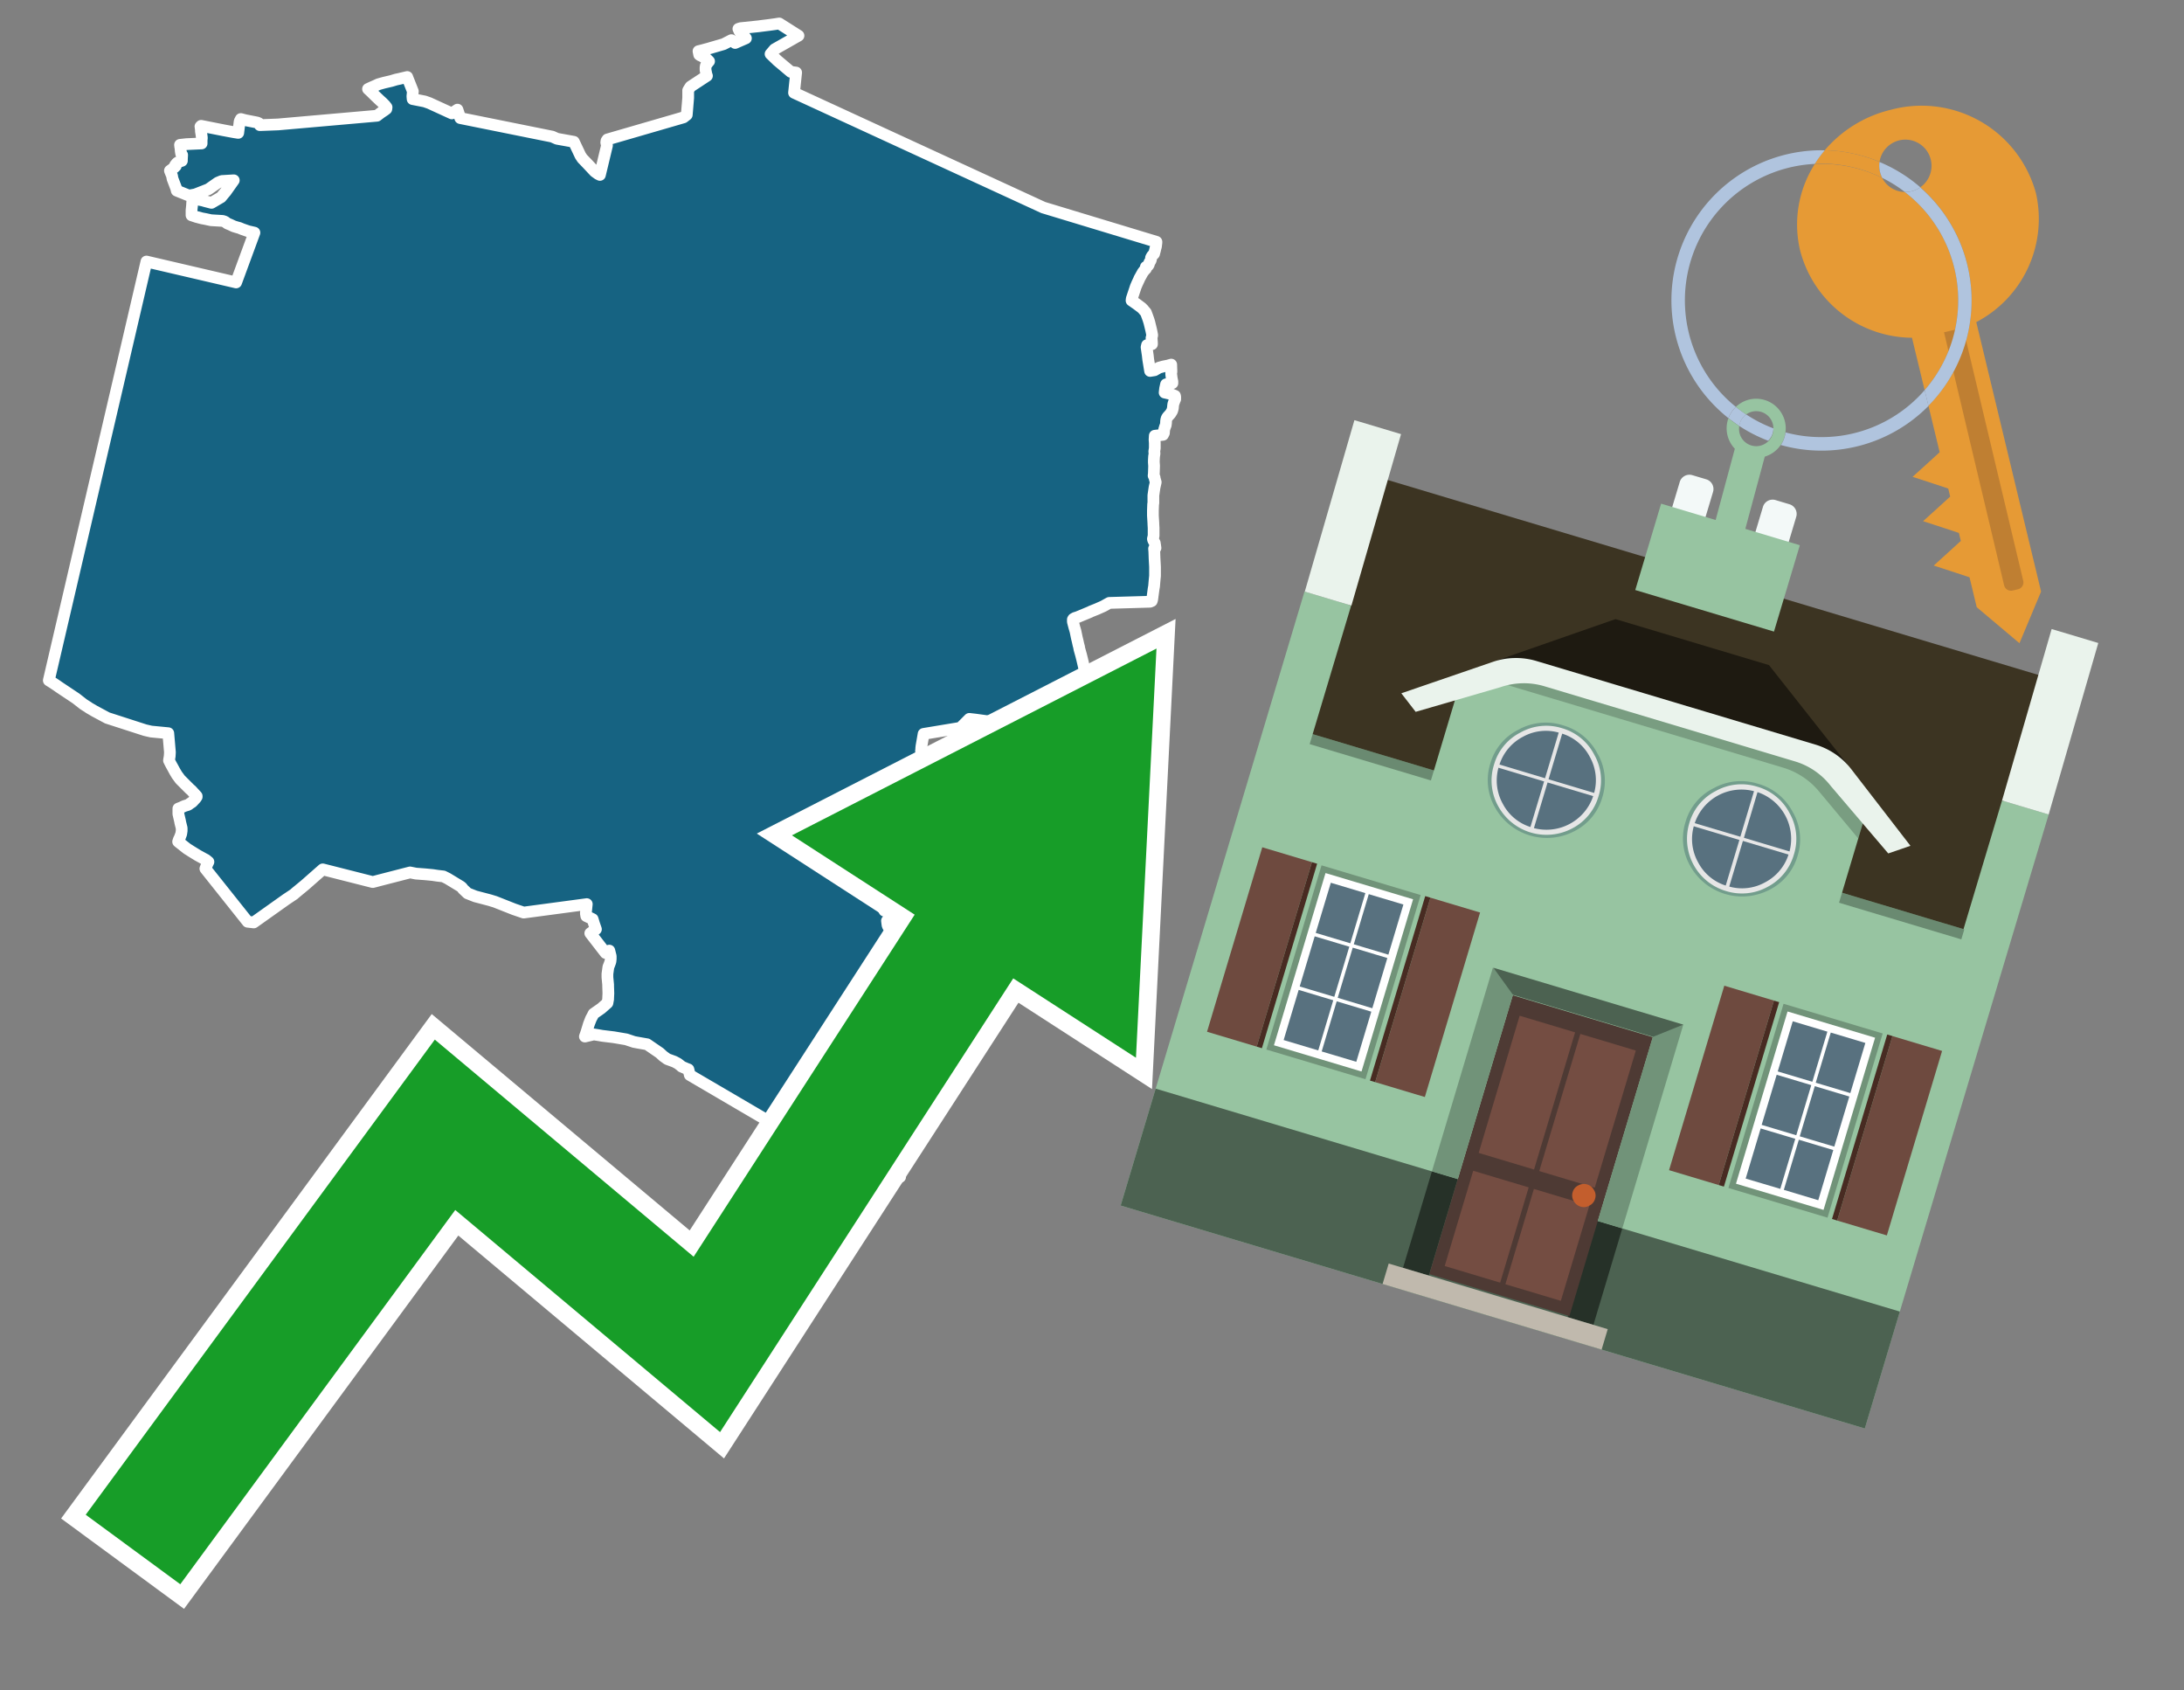 <svg id="Text" xmlns="http://www.w3.org/2000/svg" width="93.05" height="72" viewBox="0 0 93.05 72"><rect x="0" y="0" width="93.05" height="72" fill="#808080" stroke="none"/><polygon points="6.24,11.14 10.06,12.03 10.84,9.91 10.71,9.88 10.58,9.85 10.49,9.82 10.32,9.76 10.2,9.71 10.09,9.68 9.96,9.64 9.81,9.57 9.69,9.52 9.58,9.44 9.49,9.41 8.99,9.38 8.76,9.33 8.6,9.3 8.37,9.24 8.16,9.17 8.16,9.04 8.16,8.96 8.18,8.77 8.19,8.61 8.21,8.45 8.33,8.48 8.64,8.54 8.74,8.57 9.01,8.64 9.42,8.4 9.56,8.23 9.62,8.16 9.67,8.09 9.84,7.85 9.96,7.68 9.45,7.71 9.28,7.78 8.98,7.99 8.88,8.06 8.32,8.28 8.05,8.33 7.53,8.12 7.51,8.03 7.35,7.61 7.33,7.49 7.28,7.37 7.24,7.27 7.31,7.22 7.36,7.18 7.43,7.13 7.49,7.07 7.46,7.04 7.53,6.95 7.57,6.92 7.63,6.89 7.75,6.85 7.75,6.79 7.76,6.6 7.72,6.55 7.7,6.43 7.69,6.3 7.68,6.26 7.67,6.17 7.94,6.14 8.59,6.11 8.59,5.97 8.6,5.87 8.58,5.71 8.56,5.59 8.56,5.51 8.55,5.47 8.55,5.43 8.54,5.39 8.57,5.36 9.53,5.55 9.96,5.63 10.15,5.66 10.21,5.17 10.26,5.07 10.45,5.12 10.96,5.22 11.03,5.25 11.07,5.33 11.85,5.3 16.06,4.93 16.23,4.8 16.32,4.74 16.38,4.7 16.46,4.64 16.47,4.57 16.4,4.48 16.36,4.44 16.28,4.36 16.18,4.27 15.96,4.06 15.9,4 15.82,3.92 15.68,3.79 15.83,3.72 15.97,3.66 16.12,3.59 16.26,3.55 16.37,3.52 16.67,3.45 16.87,3.39 17.01,3.36 17.35,3.28 17.36,3.31 17.59,3.89 17.57,4.1 17.58,4.22 18.09,4.32 18.29,4.39 19.25,4.83 19.49,4.67 19.61,5.03 23.23,5.76 23.53,5.82 23.73,5.91 24.45,6.04 24.73,6.63 24.81,6.75 25.04,6.99 25.34,7.31 25.48,7.41 25.56,7.45 25.86,6.2 25.83,6.07 25.84,6 25.88,5.94 29.12,5 29.26,4.89 29.32,4.17 29.32,3.85 29.38,3.75 29.42,3.69 30.12,3.23 30.1,3.18 30.09,3.13 30.06,2.98 30.06,2.93 30.06,2.88 30.07,2.81 30.08,2.78 30.1,2.75 30.13,2.71 30.18,2.64 30.21,2.61 30.15,2.55 30.12,2.52 30.07,2.48 29.97,2.43 29.92,2.4 29.83,2.36 29.79,2.33 29.76,2.18 29.92,2.14 30.18,2.07 30.35,2.02 30.83,1.88 31.16,1.71 31.28,1.8 31.32,1.83 31.78,1.63 31.74,1.58 31.62,1.45 31.54,1.38 31.52,1.35 31.5,1.32 31.48,1.27 31.46,1.23 31.55,1.2 32.32,1.12 32.55,1.09 32.79,1.06 33.01,1.03 33.2,1 34.02,1.52 33,2.1 32.83,2.3 33.12,2.58 33.69,3.06 33.92,3.09 33.83,3.95 44.45,8.84 49.27,10.3 49.27,10.33 49.25,10.5 49.23,10.57 49.21,10.66 49.18,10.77 49.17,10.81 49.09,10.89 49.06,10.94 49.04,10.98 49.04,11.04 49.03,11.07 49.02,11.1 48.97,11.18 48.96,11.21 48.95,11.25 48.94,11.28 48.91,11.32 48.82,11.37 48.82,11.45 48.75,11.52 48.73,11.55 48.69,11.6 48.54,11.87 48.53,11.9 48.45,12.07 48.39,12.21 48.29,12.51 48.25,12.63 48.22,12.72 48.21,12.8 48.44,12.96 48.6,13.08 48.64,13.11 48.68,13.15 48.71,13.18 48.75,13.23 48.82,13.31 48.88,13.47 48.93,13.61 48.97,13.74 49.05,14.07 49.07,14.17 49.08,14.22 49.09,14.28 49.06,14.4 49.07,14.43 49.07,14.46 49.08,14.6 49.08,14.66 48.87,14.7 48.85,14.79 48.9,15.13 48.92,15.31 49,15.8 49.19,15.77 49.24,15.74 49.38,15.66 49.56,15.61 49.76,15.57 49.9,15.53 49.91,15.83 49.9,15.86 49.9,15.89 49.9,15.94 49.91,16.02 49.92,16.11 49.95,16.25 49.95,16.32 49.68,16.37 49.64,16.55 49.62,16.72 49.84,16.77 50.06,16.86 50.07,16.9 50.07,16.93 50.07,17 50.05,17.04 50,17.18 49.99,17.21 49.98,17.28 49.97,17.39 49.94,17.5 49.88,17.6 49.85,17.64 49.75,17.75 49.71,17.81 49.69,17.88 49.68,17.95 49.68,18 49.67,18.09 49.66,18.13 49.64,18.17 49.6,18.3 49.59,18.44 49.55,18.52 49.2,18.56 49.19,18.73 49.2,18.86 49.2,18.99 49.2,19.09 49.18,19.22 49.18,19.25 49.19,19.31 49.18,19.38 49.17,19.44 49.16,19.61 49.16,19.7 49.17,19.83 49.17,19.87 49.16,20.17 49.15,20.26 49.19,20.33 49.2,20.4 49.24,20.54 49.19,20.76 49.15,21.03 49.14,21.1 49.14,21.17 49.14,21.43 49.13,21.47 49.12,21.75 49.12,21.96 49.14,22.29 49.14,22.32 49.15,22.49 49.15,22.71 49.15,22.82 49.13,22.91 49.12,22.95 49.13,23 49.2,23.13 49.2,23.16 49.21,23.19 49.23,23.34 49.17,23.37 49.18,23.49 49.19,23.78 49.21,24.14 49.21,24.53 49.19,24.73 49.17,24.97 49.15,25.08 49.11,25.38 49.09,25.53 49.07,25.6 49,25.63 47.26,25.68 47.01,25.82 46.83,25.9 46.74,25.94 46.49,26.04 46.43,26.07 46.31,26.12 45.9,26.29 45.8,26.32 45.73,26.36 45.71,26.39 45.71,26.45 45.71,26.48 45.77,26.71 45.82,26.88 45.88,27.17 45.91,27.29 45.95,27.47 45.97,27.54 45.99,27.65 46.06,27.9 46.11,28.1 46.21,28.53 46.25,28.68 46.26,28.74 46.27,28.77 46.28,28.83 46.28,28.88 46.13,29.52 46.07,29.48 46,29.43 45.94,29.57 45.93,29.6 45.9,29.68 45.87,29.83 45.86,29.9 45.86,29.96 45.85,30.23 45.85,30.26 45.86,30.33 45.89,30.43 45.95,30.51 46.05,30.68 46.18,30.81 46.24,30.84 46.3,30.93 46.18,31.7 45.72,31.73 44.98,31.64 44.08,31.52 43.8,31.49 42.99,31.46 42.82,31.43 42.5,31.4 42.42,31.35 42.39,31.31 42.33,31.2 42.31,31.13 42.32,31.06 42.34,30.97 42.34,30.9 42.32,30.87 42.22,30.78 42.17,30.75 42.07,30.72 41.56,30.65 41.3,30.62 40.92,31 39.35,31.26 39.3,31.55 39.26,31.78 39.25,31.87 39.25,31.93 39.24,31.98 39.26,32.1 39.27,32.18 39.29,32.28 39.33,32.65 39.4,33.07 39.4,33.11 39.42,33.29 39.42,33.43 39.42,33.51 39.43,33.88 39.43,34.06 39.45,34.49 39.45,34.71 39.46,34.87 39.48,35.15 39.48,35.22 39.4,35.46 39.37,35.49 39.31,35.58 39.23,35.72 39.14,35.88 39.09,35.95 39.07,36.01 39.06,36.07 39.05,36.11 39,36.21 38.99,36.24 38.97,36.3 38.96,36.34 38.96,36.39 38.99,36.49 39,36.54 39.02,36.87 39.02,36.91 39,37.06 39,37.11 38.99,37.37 38.98,37.46 38.99,37.62 38.99,37.73 39.13,37.93 38.95,37.99 38.47,38.13 38.17,38.22 38.03,38.28 37.62,38.38 37.48,38.44 37.38,38.48 37.53,38.57 37.56,38.6 37.6,38.64 37.68,38.79 38.08,38.76 38.21,38.7 38.36,38.67 38.53,38.84 38.52,38.93 38.51,38.97 38.5,39.05 38.48,39.12 38.43,39.18 37.79,39.22 37.81,39.38 37.82,39.43 37.85,39.48 38.02,39.51 38.58,39.54 38.59,39.69 38.6,39.89 38.63,40.03 38.65,40.14 38.66,40.19 38.68,40.3 38.7,40.35 38.74,40.45 38.84,40.64 38.87,40.7 38.9,40.81 38.93,40.91 38.98,41.15 39,41.32 39.04,41.56 39.04,41.67 39.05,41.7 39.05,41.73 39.11,41.84 39.13,41.89 39.06,42.15 39.05,42.2 39.01,42.36 39,42.45 39.14,42.82 39.18,42.9 39.22,42.98 39.25,43.34 39.25,43.5 39.26,43.59 39.27,43.69 39.3,43.86 39.34,44.01 39.43,44.24 39.48,44.32 39.58,44.44 39.66,44.53 39.72,44.62 39.74,44.66 39.76,44.72 39.44,44.93 38.93,45.18 38.95,45.25 39.01,45.48 38.73,45.59 38.55,45.66 38.13,45.85 38.15,46.23 38.15,46.42 38.15,46.62 38.15,46.78 38.14,47.07 38.14,47.13 38.14,47.17 38.15,47.23 38.15,47.35 38.16,47.5 38.16,47.6 38.19,47.89 38.21,48.16 38.3,49.24 38.33,49.83 38.35,50.13 36.72,51 36.58,50.84 36.53,50.77 36.51,50.55 36.45,50.46 36.37,50.31 36.31,50.23 36.29,50.2 36.06,49.95 36.02,49.91 35.9,49.73 35.81,49.63 35.76,49.59 35.66,49.69 35.21,49.55 35.08,49.46 34.93,49.32 34.88,49.27 34.77,49.19 34.68,49.11 34.55,49.03 34.48,48.99 34.4,48.94 34.26,48.82 34.17,48.73 34.06,48.61 33.88,48.43 33.67,48.22 33.54,48.12 33.48,48.08 33.35,47.98 33.15,47.83 33.05,47.75 32.92,47.65 32.67,47.71 29.39,45.79 29.33,45.55 29.25,45.52 29.04,45.43 29.01,45.4 28.92,45.33 28.88,45.3 28.73,45.22 28.43,45.11 28.25,44.98 28.11,44.85 27.57,44.48 27.17,44.41 27.01,44.38 26.68,44.27 26.15,44.18 25.66,44.12 25.49,44.09 25.3,44.06 24.92,44.15 24.98,43.98 25.09,43.62 25.16,43.44 25.18,43.39 25.25,43.26 25.29,43.18 25.62,42.95 25.88,42.72 25.9,42.61 25.91,42.56 25.91,42.52 25.92,42.31 25.91,42 25.91,41.94 25.88,41.63 25.88,41.48 25.92,41.19 25.96,41.09 26,40.98 26.01,40.94 26.02,40.84 26.02,40.78 26.02,40.73 25.96,40.49 25.8,40.59 25.15,39.75 25.39,39.58 25.31,39.35 25.25,39.15 24.98,39.02 24.96,38.9 25,38.51 22.31,38.87 21.9,38.73 21.09,38.41 20.86,38.34 20.25,38.18 19.92,38.05 19.72,37.86 19.69,37.81 19.63,37.76 19.07,37.42 18.89,37.33 18.63,37.3 18.43,37.27 18.12,37.24 17.72,37.21 17.47,37.16 16.11,37.51 16,37.54 15.88,37.57 13.75,37.03 13,37.69 12.6,38.02 12.52,38.09 12.19,38.31 10.81,39.29 10.55,39.26 8.75,37 8.77,36.95 8.85,36.77 8.88,36.71 8.77,36.62 8.71,36.59 8.42,36.43 8.16,36.27 7.97,36.15 7.59,35.85 7.62,35.76 7.66,35.68 7.72,35.52 7.74,35.39 7.74,35.33 7.74,35.27 7.68,35.03 7.67,34.97 7.6,34.67 7.6,34.44 7.73,34.39 7.79,34.36 7.86,34.33 8.02,34.28 8.1,34.22 8.18,34.17 8.23,34.12 8.34,34 8.38,33.94 8.38,33.91 8.15,33.66 8.09,33.61 8.05,33.57 7.82,33.34 7.68,33.2 7.54,33.01 7.45,32.86 7.27,32.53 7.2,32.39 7.23,32.21 7.24,32.04 7.17,31.23 6.44,31.16 6.18,31.1 4.57,30.58 4.03,30.29 3.79,30.15 3.75,30.12 3.56,30 3.24,29.75 2.52,29.27 2.42,29.2 2.24,29.08 2.08,28.98 " fill="#166382" stroke="#fff" stroke-linejoin="round" stroke-width="0.5"/><polygon points="49.272 27.624 33.741 35.58 38.97 38.959 29.553 53.529 18.525 44.281 3.652 64.518 7.681 67.479 19.396 51.538 30.678 60.999 43.169 41.673 48.398 45.053 49.272 27.624" fill="none" stroke="#fff" stroke-miterlimit="10" stroke-width="1.5"/><polygon points="49.272 27.624 33.741 35.58 38.97 38.959 29.553 53.529 18.525 44.281 3.652 64.518 7.681 67.479 19.396 51.538 30.678 60.999 43.169 41.673 48.398 45.053 49.272 27.624" fill="#179d28"/><path d="M80.19,7.577a1.16,1.16,0,0,1-.094-.251,1.114,1.114,0,0,1-.018-.429A6.367,6.367,0,0,0,77.743,6.4a5.269,5.269,0,0,0-.423.577c.1,0,.192-.007.288-.007A5.794,5.794,0,0,1,80.19,7.577Z" fill="#e69a35"/><path d="M77.608,6.4A6.394,6.394,0,0,0,73.64,17.81a1.26,1.26,0,0,1,.317-.48A5.821,5.821,0,0,1,77.32,6.981a5.269,5.269,0,0,1,.423-.577Z" fill="#b0c4de"/><path d="M84.2,13.72a4.962,4.962,0,0,0,2.545-5.48,5.047,5.047,0,0,0-6.179-3.566A5.322,5.322,0,0,0,77.743,6.4a6.367,6.367,0,0,1,2.335.493,1.114,1.114,0,1,1,1.736,1.084,6.392,6.392,0,0,1,.347,9.3l.479,1.985-.438.4-.716.648.92.3.6.2.082.341-.438.4-.716.648.92.3.605.2.082.341-.438.4-.716.649.92.3.605.2.307,1.274,1.821,1.534.921-2.2Z" fill="#e69a35"/><path d="M81.154,8.179a1.115,1.115,0,0,1-.964-.6,5.794,5.794,0,0,0-2.582-.6c-.1,0-.192,0-.288.007a4.783,4.783,0,0,0-.625,3.685,4.962,4.962,0,0,0,4.765,3.715L82,16.617a5.82,5.82,0,0,0-.846-8.438Z" fill="#e69a35"/><path d="M74.1,18.142a6.386,6.386,0,0,0,1.232.63.73.73,0,0,0,.224-.527h0a5.783,5.783,0,0,1-1.159-.593A.733.733,0,0,0,74.1,18.142Z" fill="#b0c4de"/><path d="M74.4,17.652q-.228-.152-.44-.322a1.26,1.26,0,0,0-.317.48c.148.117.3.228.46.332A.733.733,0,0,1,74.4,17.652Z" fill="#b0c4de"/><path d="M74.824,16.984a1.257,1.257,0,0,0-.867.346c.141.114.288.222.44.322a.731.731,0,0,1,1.159.593h0a.732.732,0,1,1-1.463,0,.7.7,0,0,1,.007-.1c-.158-.1-.312-.215-.46-.332a1.258,1.258,0,0,0,.273,1.3l-.979,3.635,1.275.341.98-3.639a1.266,1.266,0,0,0,.681-.5,1.249,1.249,0,0,0,.2-.538,1.328,1.328,0,0,0,.012-.168A1.262,1.262,0,0,0,74.824,16.984Z" fill="#97c4a1"/><path d="M85.974,25.1l-.226.053a.3.3,0,0,1-.362-.223l-2.56-10.777.81-.193L86.2,24.736A.3.3,0,0,1,85.974,25.1Z" fill="#bf7f32"/><path d="M80.1,7.326a1.16,1.16,0,0,0,.094.251,5.833,5.833,0,0,1,.964.6,1.137,1.137,0,0,0,.287-.031,1.108,1.108,0,0,0,.373-.167A6.371,6.371,0,0,0,80.078,6.9,1.114,1.114,0,0,0,80.1,7.326Z" fill="#b0c4de"/><path d="M77.608,18.618a5.836,5.836,0,0,1-1.534-.2,1.24,1.24,0,0,1-.2.537,6.4,6.4,0,0,0,6.291-1.666L82,16.617A5.807,5.807,0,0,1,77.608,18.618Z" fill="#b0c4de"/><path d="M81.814,7.981a1.108,1.108,0,0,1-.373.167,1.137,1.137,0,0,1-.287.031A5.82,5.82,0,0,1,82,16.617l.161.667a6.392,6.392,0,0,0-.347-9.3Z" fill="#b0c4de"/><polygon points="83.79 39.753 55.78 31.364 58.988 20.404 86.964 28.783 83.79 39.753 83.79 39.753" fill="#3c3422" fill-rule="evenodd"/><polygon points="81.705 53.32 87.284 34.692 85.297 34.097 83.656 39.575 55.926 31.269 57.567 25.791 55.579 25.196 47.746 51.348 79.451 60.844 81.705 53.32" fill="#97c4a1" fill-rule="evenodd"/><rect x="69.522" y="21.148" width="0.444" height="28.983" transform="translate(15.592 92.226) rotate(-73.326)" opacity="0.3"/><polygon points="87.284 34.692 85.297 34.097 87.411 26.793 89.398 27.388 87.284 34.692 87.284 34.692" fill="#eaf3ec" fill-rule="evenodd"/><polygon points="57.578 25.794 55.591 25.199 57.705 17.896 59.692 18.491 57.578 25.794 57.578 25.794" fill="#eaf3ec" fill-rule="evenodd"/><polygon points="79.451 60.844 80.943 55.865 49.238 46.369 47.747 51.348 79.451 60.844 79.451 60.844" fill="#4c6251" fill-rule="evenodd"/><path d="M71.566,20.528l-.522,1.743,1.418.425.523-1.744a.432.432,0,0,0-.289-.536l-.593-.177A.431.431,0,0,0,71.566,20.528Z" fill="#f3f9f8" fill-rule="evenodd"/><path d="M75.111,21.589l-.522,1.743,1.418.425.522-1.743a.43.43,0,0,0-.289-.536l-.593-.178A.43.43,0,0,0,75.111,21.589Z" fill="#f3f9f8" fill-rule="evenodd"/><polygon points="75.368 28.329 68.829 26.37 63.807 28.121 78.733 32.591 75.368 28.329" fill="#1e1a11"/><polygon points="78.248 32.422 64.442 28.287 62.236 28.998 60.064 36.247 77.453 41.455 79.651 34.116 78.248 32.422" fill="#97c4a1"/><path d="M77.74,32.516S65.088,28.725,65,28.7l-.938.43,11.892,3.562a3.175,3.175,0,0,1,1.532,1l1.685,2.02.327-1.09Z" fill-rule="evenodd" opacity="0.2"/><path d="M77.35,31.716,65.458,28.154a3.041,3.041,0,0,0-1.854.037l-3.9,1.339.611.79,3.626-1.054a3.045,3.045,0,0,1,1.855-.037l10.673,3.2A3.028,3.028,0,0,1,78,33.477l2.45,2.874.945-.325-2.518-3.26A3.036,3.036,0,0,0,77.35,31.716Z" fill="#eaf3ec"/><polygon points="76.683 23.223 70.773 21.453 69.671 25.132 75.581 26.902 76.683 23.223 76.683 23.223" fill="#97c4a1" fill-rule="evenodd"/><g id="Symbol_9_0_Layer2_0_MEMBER_8_MEMBER_21_MEMBER_0_FILL" data-name="Symbol 9 0 Layer2 0 MEMBER 8 MEMBER 21 MEMBER 0 FILL"><path d="M66.584,30.892a2.39,2.39,0,0,0-1.891.189,2.317,2.317,0,0,0-1.2,1.448A2.345,2.345,0,0,0,63.7,34.4a2.528,2.528,0,0,0,3.367,1.008,2.339,2.339,0,0,0,1.2-1.447,2.313,2.313,0,0,0-.208-1.87A2.394,2.394,0,0,0,66.584,30.892Z" fill="#729d8c"/></g><g id="Symbol_9_0_Layer2_0_MEMBER_8_MEMBER_21_MEMBER_1_FILL" data-name="Symbol 9 0 Layer2 0 MEMBER 8 MEMBER 21 MEMBER 1 FILL"><path d="M66.547,31.016a2.241,2.241,0,0,0-1.769.185,2.213,2.213,0,0,0-1.127,1.376,2.239,2.239,0,0,0,.185,1.768,2.341,2.341,0,0,0,3.145.942,2.234,2.234,0,0,0,1.126-1.376,2.207,2.207,0,0,0-.185-1.768A2.237,2.237,0,0,0,66.547,31.016Z" fill="#e6e6e6"/></g><g id="Symbol_9_0_Layer2_0_MEMBER_8_MEMBER_21_MEMBER_2_MEMBER_0_FILL" data-name="Symbol 9 0 Layer2 0 MEMBER 8 MEMBER 21 MEMBER 2 MEMBER 0 FILL"><path d="M65.787,33.284,63.843,32.7a2.036,2.036,0,0,0,.186,1.539,2.015,2.015,0,0,0,1.175.986Z" fill="#58717f"/></g><g id="Symbol_9_0_Layer2_0_MEMBER_8_MEMBER_21_MEMBER_2_MEMBER_1_FILL" data-name="Symbol 9 0 Layer2 0 MEMBER 8 MEMBER 21 MEMBER 2 MEMBER 1 FILL"><path d="M65.827,33.148l.582-1.944a2.01,2.01,0,0,0-1.523.178,2.037,2.037,0,0,0-1,1.183Z" fill="#58717f"/></g><g id="Symbol_9_0_Layer2_0_MEMBER_8_MEMBER_21_MEMBER_2_MEMBER_2_FILL" data-name="Symbol 9 0 Layer2 0 MEMBER 8 MEMBER 21 MEMBER 2 MEMBER 2 FILL"><path d="M67.878,33.91l-1.943-.582-.582,1.944a2.1,2.1,0,0,0,2.525-1.362Z" fill="#58717f"/></g><g id="Symbol_9_0_Layer2_0_MEMBER_8_MEMBER_21_MEMBER_2_MEMBER_3_FILL" data-name="Symbol 9 0 Layer2 0 MEMBER 8 MEMBER 21 MEMBER 2 MEMBER 3 FILL"><path d="M66.558,31.249l-.582,1.943,1.943.582a2.031,2.031,0,0,0-.186-1.539A2.009,2.009,0,0,0,66.558,31.249Z" fill="#58717f"/></g><g id="Symbol_9_0_Layer2_0_MEMBER_8_MEMBER_21_MEMBER_0_FILL-2" data-name="Symbol 9 0 Layer2 0 MEMBER 8 MEMBER 21 MEMBER 0 FILL"><path d="M74.9,33.384a2.4,2.4,0,0,0-1.891.189,2.316,2.316,0,0,0-1.2,1.448,2.341,2.341,0,0,0,.209,1.87A2.527,2.527,0,0,0,75.387,37.9a2.345,2.345,0,0,0,1.2-1.447,2.314,2.314,0,0,0-.209-1.87A2.389,2.389,0,0,0,74.9,33.384Z" fill="#729d8c"/></g><g id="Symbol_9_0_Layer2_0_MEMBER_8_MEMBER_21_MEMBER_1_FILL-2" data-name="Symbol 9 0 Layer2 0 MEMBER 8 MEMBER 21 MEMBER 1 FILL"><path d="M74.867,33.508a2.239,2.239,0,0,0-1.768.185,2.21,2.21,0,0,0-1.127,1.376,2.316,2.316,0,0,0,1.564,2.883,2.261,2.261,0,0,0,1.765-.173A2.237,2.237,0,0,0,76.428,36.4a2.209,2.209,0,0,0-.185-1.769A2.239,2.239,0,0,0,74.867,33.508Z" fill="#e6e6e6"/></g><g id="Symbol_9_0_Layer2_0_MEMBER_8_MEMBER_21_MEMBER_2_MEMBER_0_FILL-2" data-name="Symbol 9 0 Layer2 0 MEMBER 8 MEMBER 21 MEMBER 2 MEMBER 0 FILL"><path d="M74.107,35.776l-1.943-.582a2.031,2.031,0,0,0,.186,1.539,2.009,2.009,0,0,0,1.175.986Z" fill="#58717f"/></g><g id="Symbol_9_0_Layer2_0_MEMBER_8_MEMBER_21_MEMBER_2_MEMBER_1_FILL-2" data-name="Symbol 9 0 Layer2 0 MEMBER 8 MEMBER 21 MEMBER 2 MEMBER 1 FILL"><path d="M74.148,35.64,74.73,33.7a2.1,2.1,0,0,0-2.525,1.362Z" fill="#58717f"/></g><g id="Symbol_9_0_Layer2_0_MEMBER_8_MEMBER_21_MEMBER_2_MEMBER_2_FILL-2" data-name="Symbol 9 0 Layer2 0 MEMBER 8 MEMBER 21 MEMBER 2 MEMBER 2 FILL"><path d="M76.2,36.4l-1.943-.582-.582,1.944a2.015,2.015,0,0,0,1.523-.178A2.036,2.036,0,0,0,76.2,36.4Z" fill="#58717f"/></g><g id="Symbol_9_0_Layer2_0_MEMBER_8_MEMBER_21_MEMBER_2_MEMBER_3_FILL-2" data-name="Symbol 9 0 Layer2 0 MEMBER 8 MEMBER 21 MEMBER 2 MEMBER 3 FILL"><path d="M74.879,33.741,74.3,35.684l1.943.582a2.1,2.1,0,0,0-1.361-2.525Z" fill="#58717f"/></g><polygon points="51.426 43.946 53.542 44.58 55.896 36.723 53.78 36.089 51.426 43.946 51.426 43.946" fill="#6e4a3f" fill-rule="evenodd"/><polygon points="53.542 44.58 53.764 44.647 56.117 36.789 55.896 36.723 53.542 44.58 53.542 44.58" fill="#482b22" fill-rule="evenodd"/><polygon points="60.706 46.726 58.59 46.092 60.943 38.235 63.059 38.868 60.706 46.726 60.706 46.726" fill="#6e4a3f" fill-rule="evenodd"/><polygon points="58.59 46.092 58.368 46.026 60.722 38.168 60.943 38.235 58.59 46.092 58.59 46.092" fill="#482b22" fill-rule="evenodd"/><rect x="53.146" y="39.209" width="8.19" height="4.408" transform="translate(1.145 84.365) rotate(-73.326)" fill="#719379"/><polygon points="60.205 38.304 56.474 37.187 54.277 44.522 58.008 45.639 60.205 38.304 60.205 38.304" fill="#fff" fill-rule="evenodd"/><path d="M59.792,38.527l-.64,2.136-1.474-.442.639-2.135,1.475.441Zm-1.621-.485-.64,2.136-1.474-.442L56.7,37.6l1.474.442Zm-2.158,1.84,1.475.441-.64,2.136-1.474-.441.639-2.136Zm-.683,2.282,1.474.441-.639,2.136L54.69,44.3l.64-2.135Zm.981,2.621.639-2.136,1.475.442-.64,2.135-1.474-.441Zm2.158-1.84L56.994,42.5l.64-2.136,1.474.442-.639,2.136Z" fill="#58717f" fill-rule="evenodd"/><polygon points="80.39 52.621 78.274 51.988 80.628 44.13 82.743 44.764 80.39 52.621 80.39 52.621" fill="#6e4a3f" fill-rule="evenodd"/><polygon points="78.274 51.988 78.053 51.921 80.406 44.064 80.628 44.13 78.274 51.988 78.274 51.988" fill="#482b22" fill-rule="evenodd"/><polygon points="71.111 49.842 73.227 50.476 75.58 42.619 73.464 41.985 71.111 49.842 71.111 49.842" fill="#6e4a3f" fill-rule="evenodd"/><polygon points="73.227 50.476 73.448 50.542 75.802 42.685 75.58 42.619 73.227 50.476 73.227 50.476" fill="#482b22" fill-rule="evenodd"/><rect x="72.83" y="45.105" width="8.19" height="4.408" transform="translate(9.534 107.426) rotate(-73.326)" fill="#719379"/><polygon points="76.159 43.083 79.889 44.2 77.692 51.535 73.962 50.418 76.159 43.083 76.159 43.083" fill="#fff" fill-rule="evenodd"/><path d="M76.381,43.5l1.475.442-.64,2.135-1.475-.441.64-2.136ZM78,43.981l1.474.442-.64,2.136-1.474-.442L78,43.981Zm.791,2.724-.64,2.135L76.679,48.4l.64-2.136,1.474.442Zm-.684,2.282-.639,2.135L76,50.68l.64-2.135,1.474.442Zm-2.26,1.65L74.375,50.2l.639-2.135,1.475.441-.64,2.136Zm-.791-2.724.64-2.135,1.474.441-.639,2.136-1.475-.442Z" fill="#58717f" fill-rule="evenodd"/><polygon points="67.888 56.431 69.118 52.323 68.019 51.994 66.789 56.102 67.888 56.431 67.888 56.431" fill="#263128" fill-rule="evenodd"/><polygon points="60.877 54.331 62.108 50.223 61.007 49.894 59.776 54.002 60.877 54.331 60.877 54.331" fill="#263128" fill-rule="evenodd"/><g id="Symbol_9_0_Layer2_0_MEMBER_8_MEMBER_12_MEMBER_0_FILL" data-name="Symbol 9 0 Layer2 0 MEMBER 8 MEMBER 12 MEMBER 0 FILL"><path d="M70.418,44.178l-5.965-1.786L60.9,54.27l5.964,1.786Z" fill="#4e3a34"/></g><g id="Symbol_9_0_Layer2_0_MEMBER_8_MEMBER_12_MEMBER_1_MEMBER_0_FILL" data-name="Symbol 9 0 Layer2 0 MEMBER 8 MEMBER 12 MEMBER 1 MEMBER 0 FILL"><path d="M65.358,49.815l1.75-5.843-2.363-.708L63,49.107Z" fill="#744d42"/></g><g id="Symbol_9_0_Layer2_0_MEMBER_8_MEMBER_12_MEMBER_1_MEMBER_1_FILL" data-name="Symbol 9 0 Layer2 0 MEMBER 8 MEMBER 12 MEMBER 1 MEMBER 1 FILL"><path d="M67.331,44.039l-1.75,5.842,2.364.708,1.75-5.842Z" fill="#744d42"/></g><g id="Symbol_9_0_Layer2_0_MEMBER_8_MEMBER_12_MEMBER_2_MEMBER_0_FILL" data-name="Symbol 9 0 Layer2 0 MEMBER 8 MEMBER 12 MEMBER 2 MEMBER 0 FILL"><path d="M63.915,54.633l1.215-4.058-2.363-.707-1.215,4.057Z" fill="#744d42"/></g><g id="Symbol_9_0_Layer2_0_MEMBER_8_MEMBER_12_MEMBER_2_MEMBER_1_FILL" data-name="Symbol 9 0 Layer2 0 MEMBER 8 MEMBER 12 MEMBER 2 MEMBER 1 FILL"><path d="M66.5,55.407l1.215-4.057-2.363-.708L64.138,54.7Z" fill="#744d42"/></g><g id="Symbol_9_0_Layer2_0_MEMBER_8_MEMBER_13_FILL" data-name="Symbol 9 0 Layer2 0 MEMBER 8 MEMBER 13 FILL"><path d="M67.959,51.058a.439.439,0,0,0-.045-.367.487.487,0,0,0-.669-.2.445.445,0,0,0-.239.282.457.457,0,0,0,.041.378.481.481,0,0,0,.293.242.459.459,0,0,0,.377-.042A.453.453,0,0,0,67.959,51.058Z" fill="#c35e2d"/></g><g id="Symbol_9_0_Layer2_0_MEMBER_8_MEMBER_14_FILL" data-name="Symbol 9 0 Layer2 0 MEMBER 8 MEMBER 14 FILL"><path d="M64.557,42.047l-.951-.833-2.6,8.68,1.1.329Z" fill="#719379"/></g><g id="Symbol_9_0_Layer2_0_MEMBER_8_MEMBER_15_FILL" data-name="Symbol 9 0 Layer2 0 MEMBER 8 MEMBER 15 FILL"><path d="M71.718,43.643l-1.2.19L68.072,52.01l1.046.313Z" fill="#719379"/></g><g id="Symbol_9_0_Layer2_0_MEMBER_8_MEMBER_16_FILL" data-name="Symbol 9 0 Layer2 0 MEMBER 8 MEMBER 16 FILL"><path d="M63.627,41.22l.836,1.156,5.961,1.786,1.294-.519Z" fill="#4c6251"/></g><polygon points="58.905 54.69 59.166 53.819 68.498 56.614 68.237 57.485 58.905 54.69 58.905 54.69" fill="#c0b9ad" fill-rule="evenodd"/></svg>